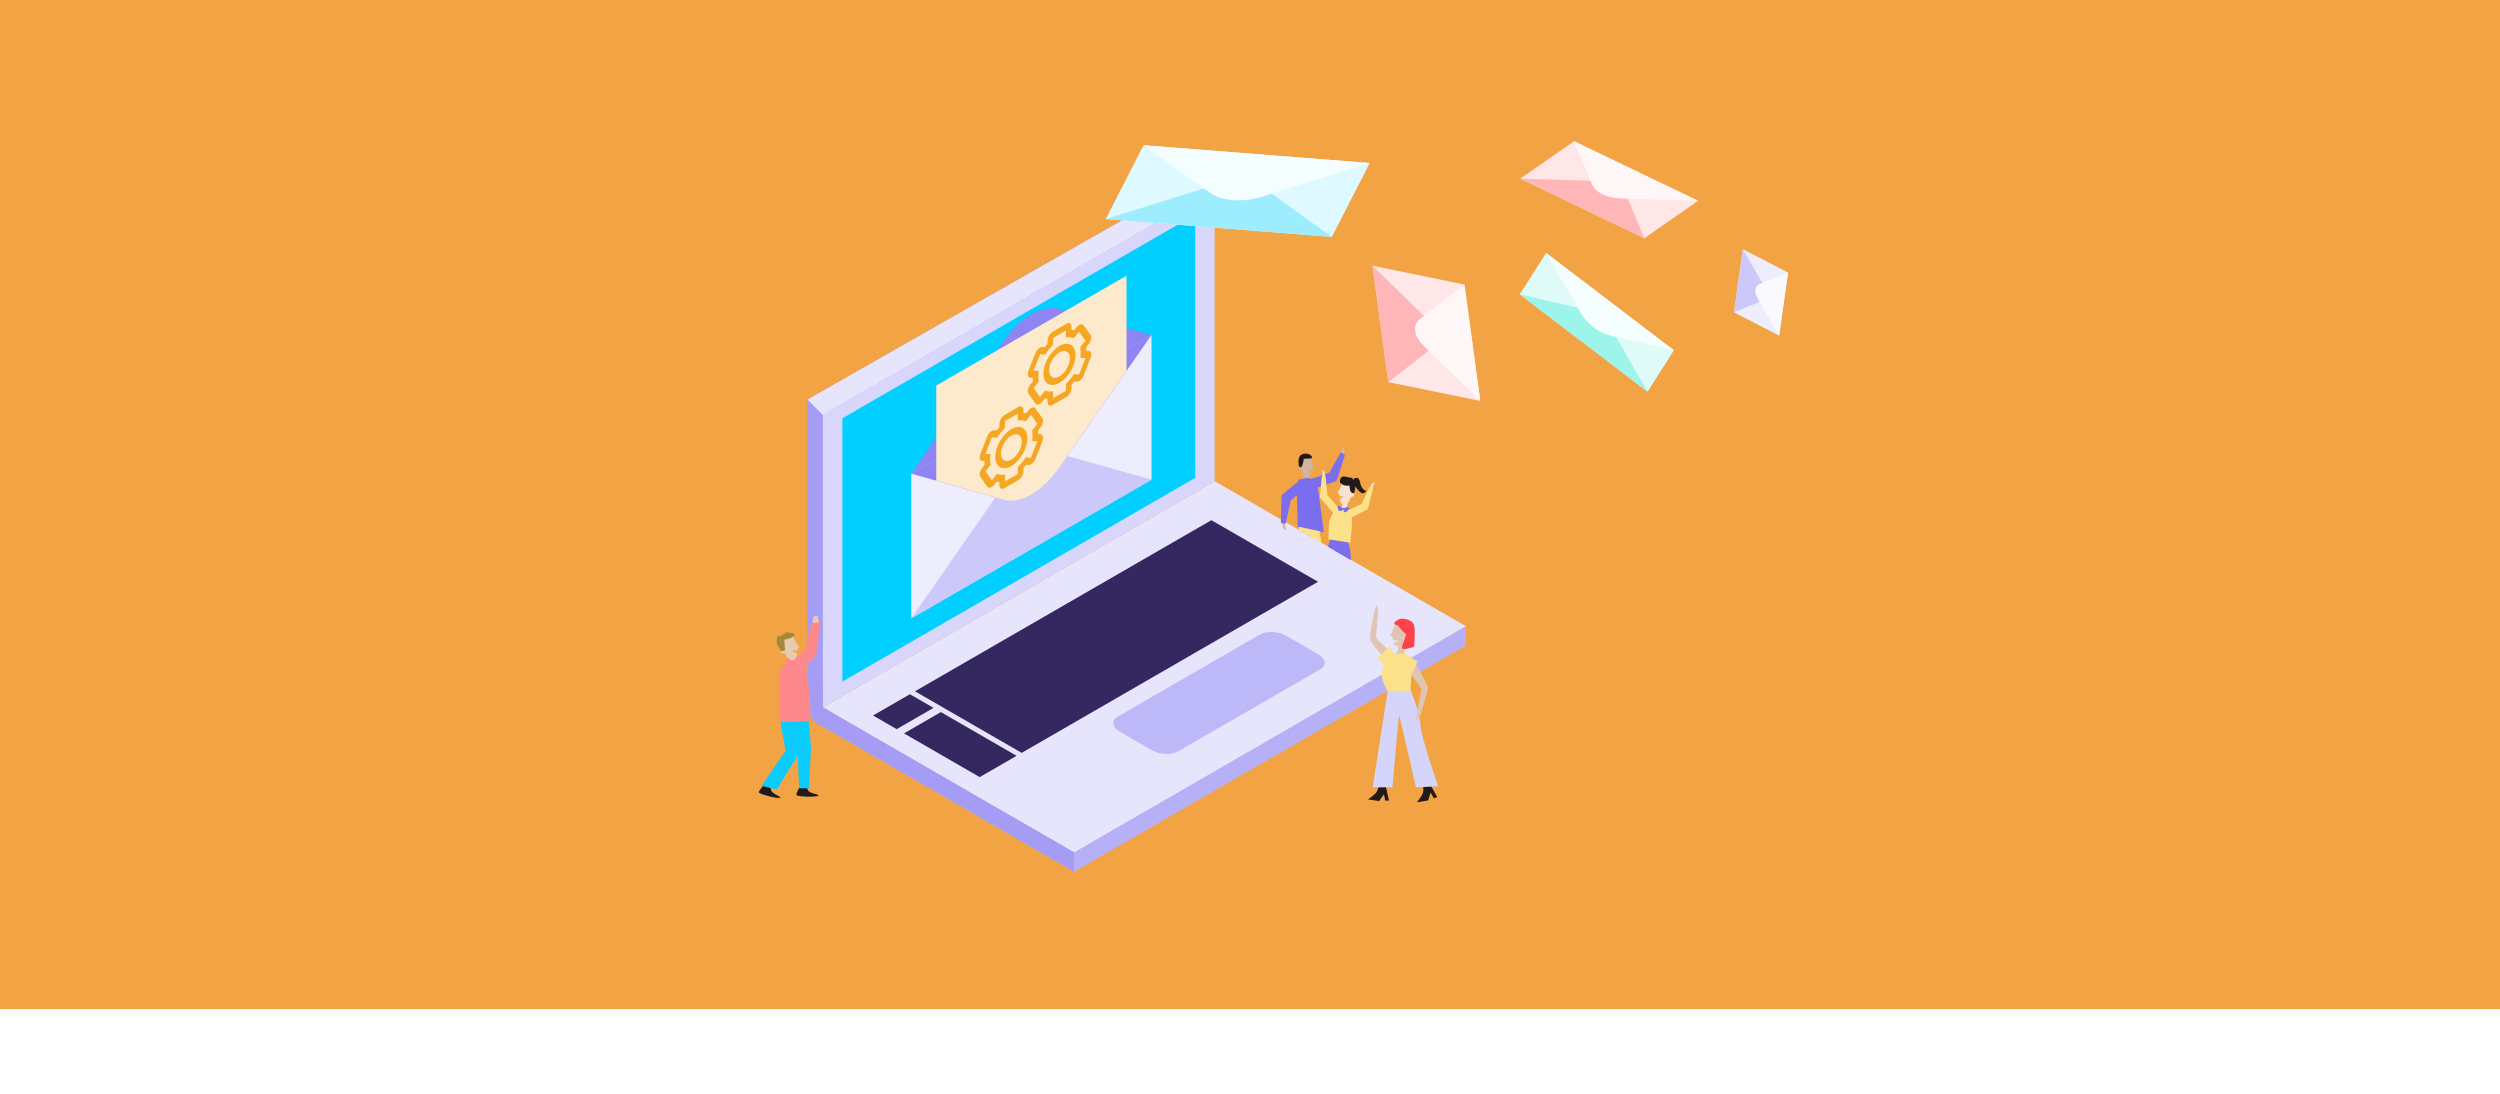 <svg xmlns="http://www.w3.org/2000/svg" id="Capa_1" viewBox="0 0 1090 476.88"><defs><style>      .cls-1 {        fill: #d9d6fb;      }      .cls-2 {        fill: #e7e5fc;      }      .cls-3 {        fill: #352861;      }      .cls-4 {        fill: #fd898c;      }      .cls-5 {        fill: #defbf8;      }      .cls-6 {        fill: #ffb6b8;      }      .cls-7 {        fill: #def9ff;      }      .cls-8 {        fill: #9dedff;      }      .cls-9 {        fill: #ccc8f9;      }      .cls-10 {        fill: #e8cab0;      }      .cls-11 {        fill: #0bccfd;      }      .cls-12 {        fill: #f4fdff;      }      .cls-13 {        fill: #f4fefd;      }      .cls-14 {        fill: #d5d4fa;      }      .cls-15 {        fill: #eeedfd;      }      .cls-16 {        fill: #fd4348;      }      .cls-17 {        fill: #cfb59d;      }      .cls-18 {        fill: #f2a343;      }      .cls-19 {        fill: #8f85f2;      }      .cls-20 {        fill: #7a6eee;      }      .cls-21 {        fill: #00cfff;      }      .cls-22 {        fill: #fce18b;      }      .cls-23 {        fill: #21191a;      }      .cls-24 {        fill: #9df4eb;      }      .cls-25 {        fill: #b6b0f7;      }      .cls-26 {        fill: #e0c5b3;      }      .cls-27 {        fill: #f7e2d2;      }      .cls-28 {        fill: #a59df5;      }      .cls-29 {        fill: #a38938;      }      .cls-30 {        fill: #ffe7e7;      }      .cls-31 {        fill: #bdb8f8;      }      .cls-32 {        fill: #f9f9fe;      }      .cls-33 {        fill: #f5a623;      }      .cls-34 {        fill: #fff7f7;      }      .cls-35 {        fill: #fdeacc;      }    </style></defs><rect class="cls-18" width="1090" height="440"></rect><g><g><polygon class="cls-25" points="468.26 380.03 639.08 281.4 529.51 218.14 358.69 316.77 468.26 380.03"></polygon><polygon class="cls-2" points="468.36 371.68 639.18 273.06 529.61 209.8 358.79 308.42 468.36 371.68"></polygon><polygon class="cls-28" points="352.05 301.69 522.87 203.07 519.27 78.96 352.05 174.21 352.05 301.69"></polygon><polygon class="cls-1" points="358.77 308.42 529.59 209.8 529.59 82.32 358.77 180.94 358.77 308.42"></polygon><polygon class="cls-21" points="367.27 297.17 521.1 208.36 521.1 93.56 367.27 182.37 367.27 297.17"></polygon><polygon class="cls-28" points="468.36 371.68 468.26 380.03 358.69 316.77 358.79 308.42 468.36 371.68"></polygon><polygon class="cls-25" points="639.18 273.06 639.08 281.4 468.26 380.03 468.36 371.68 639.18 273.06"></polygon><path class="cls-28" d="M358.69,316.77s-6.64-1.43-6.64-10.83v-4.24s6.74-4.8,6.74-4.8v11.53s2.84,1.64,2.84,1.64l-2.94,6.71Z"></path><polygon class="cls-2" points="358.77 180.94 352.05 174.21 519.27 78.96 529.59 82.32 358.77 180.94"></polygon><g><polygon class="cls-3" points="445.45 328.25 574.66 253.65 528.15 226.8 398.93 301.4 445.45 328.25"></polygon><polygon class="cls-3" points="427.15 338.82 443.23 329.53 410.21 310.47 394.14 319.76 427.15 338.82"></polygon><polygon class="cls-3" points="390.95 317.91 407.02 308.63 396.71 302.68 380.64 311.96 390.95 317.91"></polygon><path class="cls-31" d="M513.59,327.63l62.04-35.82c2.88-1.66,2.52-4.57-.81-6.49l-14.22-8.21c-3.33-1.92-8.37-2.13-11.25-.47l-62.04,35.82c-2.88,1.66-2.52,4.57.81,6.49l14.22,8.21c3.33,1.92,8.37,2.13,11.25.47Z"></path></g></g><g><path class="cls-23" d="M623.46,341.92l3.21,5.63-1.55.52-1.35-2.51-1.09,3.44-4.92.78s2.75-3.3,2.78-4.8.03-3.28.03-3.28l2.9.22Z"></path><path class="cls-23" d="M604.19,342.73l1.4,6.32-1.64.03-.55-2.8-2.06,2.97-4.93-.71s3.6-2.33,4.08-3.76,1-3.12,1-3.12l2.7,1.07Z"></path><path class="cls-14" d="M614.91,300.52s4.31,10.74,4.42,15.59,7.73,26.75,7.73,26.75l-9.71.4s-6.35-27.87-7.31-31.4c-.28.26-2.93,31.42-2.93,31.42l-8.62-.02,6.84-43.95,9.57,1.21Z"></path><path class="cls-26" d="M604.14,287.39s-6.54-6.97-6.78-8.38,1.83-14.68,2.95-15.11c1.5.62-.83,13.03-.21,14.19.61,1.16,5.87,5.87,6.65,6.14s-2.6,3.16-2.6,3.16Z"></path><path class="cls-26" d="M609.82,280.55s-.15,4.06-1.58,4.59l3.96-.15.85-5.04-3.23.6Z"></path><path class="cls-26" d="M614.16,272.75c-1.45-.39-4.89-1.74-6.03-.33,0,0-.74,1.9-1.14,3.01-.4,1.11-.98,1.86-.98,1.86l.9.15.46,1.55,2.57.59-2.2.65.34,1.13s2.54.69,4.68-.28c2.14-.97,2.85-7.94,1.4-8.33Z"></path><path class="cls-22" d="M612.2,284.98s2.98,1.07,3.29,2.66c.31,1.59-.58,13.6-.58,13.6l-10.08.03s-2.91-5.6-2.39-7.94c.52-2.34.14-4.61,5.8-8.19l3.96-.15Z"></path><path class="cls-26" d="M617.05,288.88s5.37,9.51,5.44,10.93c.07,1.42-3.53,14.36-4.69,14.67-1.42-.79,2.34-12.85,1.86-14.07s-4.96-7.5-5.7-7.86,3.08-3.67,3.08-3.67Z"></path><polygon class="cls-22" points="618.01 288.42 615.09 294.64 609.67 290.64 612.23 284.7 618.01 288.42"></polygon><polygon class="cls-22" points="608.85 286.33 605.56 281.72 600.76 287.12 605.35 291.14 608.85 286.33"></polygon><path class="cls-16" d="M609.39,272.64s2.26,2.9,3.32,3.54-2.08,5.72-1.29,6.56,5.14-.77,5.14-.77c0,0,.86-8.37-.42-10.23s-5.22-2.48-6.46-1.65-3.16,1.92-.29,2.55Z"></path></g><g><path class="cls-4" d="M342.99,286.8l-.54,2.77,6.25-.36s.9-2.36-5.71-2.4Z"></path><g><path class="cls-10" d="M354.77,271.85c-.67-.23-.5-3.34.86-3.44,1.52-.12,1.12,1.98,1.42,3.52"></path><path class="cls-4" d="M357.72,271.25l-4.07.43-2.76,11.69-8.44,6.64c-.95.74-1.03,2.22-.18,3.3.85,1.08,3.4,3.59,4.35,2.85l8.59-9.87c.57-.45.82-1.15.75-1.88l1.76-13.16Z"></path><path class="cls-10" d="M345.25,283.66l2.51-.06c0-.08,0-.15,0-.23,0-1.22.8-1.51.8-1.51,0,0-.64-.47-1.34-1.47s-1.49-2.97-1.49-2.97l-4.56.81s.54,4.71.21,4.88c-.33.17-1.2-.13-.97,1.18.16.91,1.67.4,1.67.4,0,0,1.64,3.72,3.68,3.07,1.34-.43,1.79-1.67,1.93-2.81l-2.44-1.3Z"></path><path class="cls-23" d="M349.29,342.1s-2.4,3.83-2.01,4.55,8.51,1.03,9.53.24c1.02-.78-6.11-.56-4.68-4.27"></path><path class="cls-23" d="M333.84,341.47s-3.19,3.2-2.97,3.99,8.07,2.89,9.24,2.36-5.84-1.91-3.62-5.21"></path><polygon class="cls-11" points="352.07 307.12 353.59 325.62 352.75 343.69 348.42 343.69 347.42 320.73 345.09 306.98 352.07 307.12"></polygon><path class="cls-11" d="M340.23,314.11c-.26-2.68.01-4.53,1.94-6.73,1.72-1.96,5.26-.99,5.8,1.55.41,1.93,1.9,14.74.09,19.43l-1.17,2.84s-.09.13-.26.36c-.16.33-.34.58-.54.73-1.68,2.29-5.78,9.55-7.35,11.91-.12.06-6.7-1.53-6.7-1.53,2.66-3.88,8.61-12.84,10.45-15.22-.08-.5-.14-.96-.21-1.36-.57-3.53-1.71-8.43-2.06-11.98Z"></path><path class="cls-4" d="M352.37,297.98c-.23-1.1-.39-2.21-.39-3.34,0-3.4-2.76-6.16-6.16-6.16s-6.16,2.76-6.16,6.16l.4,20.19s12.5-.26,12.6-.34c1.52-1.16.16-14.37-.29-16.51Z"></path><path class="cls-29" d="M341.98,278.9s2.16-.39,2.93-.77,1.93-1.16,1.39-1.7-3.48-.77-3.48-.77l-2.63,1.78s-1-.7-1.31.31-.46,3.09.15,3.71,1.54,2.55,1.54,2.55l1.7-.46-.31-4.63Z"></path></g></g><g><path class="cls-17" d="M584.87,197.9c.05-.76.03-1.58.16-2.32.12-.69.53-1.31.94-.35.2.47.06,1.21.09,1.73.03.58.12,1.11-.13,1.65"></path><path class="cls-20" d="M577.2,232.04l-2.21-16.61c-.31-4.11-2.7-7.27-5.34-7.05h0c-2.64.22-4.54,3.73-4.23,7.84l.39,13.57,11.4,2.26Z"></path><path class="cls-17" d="M572.29,202.38c-.36-1.24-.66-4.02-.49-2.72l-3.61.28s-.59,3.42-.88,3.49-.89-.39-.98.81c-.06.83,1.19.73,1.19.73,0,0,.5,3.62,2.19,3.52,1.07-.07,1.65-.99,2-1.93-.59-.61-1.48-1.79-1.45-1.79.3.28,1.23.5,1.79.62.02-.1.04-.19.06-.28.24-1.07.91-1.14.91-1.14,0,0-.42-.54-.73-1.59Z"></path><path class="cls-20" d="M586.42,198.34l-1.86-1.16-4.95,8.88-7.95,2.79c-.89.31-1.32,1.52-.95,2.7.37,1.18,1.39,1.88,2.28,1.57l9.13-3.2c.53-.19.9-.7,1.03-1.32l3.27-10.25Z"></path><path class="cls-20" d="M566.21,208.99l-.36,1.91,3.78-.17s.57-1.62-3.41-1.74Z"></path><path class="cls-23" d="M567.07,203.78c.41-.1.65-.59.8-1.03.3-.88.5-1.81.58-2.75,1.09,0,2.18-.06,3.26-.15.08,0,.17-.02.23-.07.13-.11.11-.34.05-.51-.17-.51-.58-.87-1.01-1.11-.89-.49-1.94-.51-2.89-.21-.42.13-.83.33-1.15.66-.72.74-.85,1.97-.79,3.07.04.82,0,1.53.6,1.99"></path><polygon class="cls-22" points="575.33 231.61 576.18 236.78 566.26 230.85 566.38 229.68 575.33 231.61"></polygon><path class="cls-17" d="M560.05,227.79c.16.74.41,1.51.49,2.26.08.69-.14,1.43-.8.68-.32-.37-.39-1.12-.57-1.6-.19-.54-.42-1.01-.33-1.61"></path><path class="cls-20" d="M558.46,227.94l2.08.43,2.24-10.23,6.77-5.54c.76-.62.83-1.92.15-2.91-.67-.98-1.84-1.28-2.6-.66l-7.77,6.37c-.45.37-.66.99-.61,1.63l-.27,10.91Z"></path></g><g><path class="cls-22" d="M583.57,220.67s-3.69,4.13-4.01,6.76-.14,5.32-.42,6.75c-.87,2.57,9.59,2.43,9.59,2.43,0,0,2.06-14.59-.96-15.06,0,0-2.45,1.17-4.19-.88Z"></path><g><path class="cls-27" d="M587.65,218.64s-.7,2.66.12,3.25c0,0-3,.51-3.83-.38.04-.43,1.93-1.05,1.76-2.35-.02.05,1.95-.53,1.95-.53Z"></path><path class="cls-27" d="M584.15,213.18c.52-1.03.86-2.41.86-2.41l3.9.63s.33,2.82.63,2.96,1.01.11.92,1.4c-.06.9-1.62,1.15-1.62,1.15,0,0-1.1,3.77-2.88,3.32-1.14-.29-1.61-1.39-1.84-2.47.72-.53,1.86-1.61,1.83-1.62-.36.24-1.39.29-2.01.29,0-.11-.02-.22-.02-.31-.09-1.19-.8-1.4-.8-1.4,0,0,.5-.51,1.02-1.55Z"></path><path class="cls-27" d="M577.34,207.7s.05-.05.07-.09c.1-.21.46-1.03.18-1.65-.16-.37-.45-.73-.69-1-.15-.17-.4-.03-.39.21l.17,2.56c.01.2.21.31.36.2l.3-.24Z"></path><path class="cls-22" d="M576.35,207.36l1.6-.02.75,8.37,4.58,5.37c.51.6.45,1.64-.15,2.31-.6.67-1.5.73-2.01.12l-5.26-6.17c-.31-.36-.41-.87-.31-1.37l.8-8.61Z"></path><path class="cls-27" d="M597.66,212.74s-.03-.07-.04-.11c-.03-.24-.09-1.15.37-1.61.27-.27.66-.48.97-.62.2-.09.38.15.29.36l-.99,2.3c-.08.18-.3.2-.4.03l-.2-.35Z"></path><path class="cls-22" d="M598.68,212.85l-1.48-.71-3.44,7.43-6,3c-.67.34-.95,1.32-.62,2.2.33.88,1.15,1.32,1.82.98l6.89-3.44c.4-.2.66-.63.74-1.14l2.08-8.32Z"></path><path class="cls-20" d="M587.74,236.47s1.11,2.02,1.27,7.77c-.04.07-10.02-5.86-10.02-5.86l.96-3.12,7.79,1.21Z"></path><path class="cls-20" d="M583.26,220.71s-.28,1.39.61,1.98,1.76-.73,1.76-.73c0,0,0,1.24.81,1.35s2.06-1.69,2.06-1.69l-1.02-.6-1.78.57-1.9-1.19-.54.31Z"></path><path class="cls-23" d="M584.2,210.2s1.07,2,4.16,1.49c0,0,.09,2.41.81,2.97s1.38.69,1.53-.84c.16-1.53.82-4.76-.24-4.21s-.12-1.45-1.45-1.32-4.79-2.2-4.81,1.9Z"></path><path class="cls-23" d="M589.5,210.1s.42-1.8,2.06-1.73c.89.04,1.19.99,1.38,1.84.33,1.48,1.12,3.63,2.7,3.74.05,0-.24.48-.26.5-.63.79-1.52.74-2.26.18-.64-.47-1.14-1.17-1.66-1.79-.71-.83-1.39-1.71-2.04-2.6"></path></g></g><g><polygon class="cls-7" points="498.6 63.32 597.21 71.09 580.7 103.29 482.09 95.52 498.6 63.32"></polygon><path class="cls-8" d="M580.7,103.29l-28.86-20.65c-5.22-3.73-14.29-4.45-22.78-1.79l-46.97,14.67,98.62,7.77Z"></path><path class="cls-12" d="M498.6,63.32l28.86,20.65c5.22,3.73,14.29,4.45,22.78,1.79l46.97-14.67-98.62-7.77Z"></path></g><g><polygon class="cls-30" points="638.5 124.07 645.39 174.82 605.3 166.6 598.41 115.84 638.5 124.07"></polygon><path class="cls-6" d="M605.3,166.6l19.33-15.01c3.49-2.71,2.86-7.38-1.59-11.73l-24.63-24.02,6.89,50.76Z"></path><path class="cls-34" d="M638.5,124.07l-19.33,15.01c-3.49,2.71-2.86,7.38,1.59,11.73l24.63,24.02-6.89-50.76Z"></path></g><g><polygon class="cls-15" points="779.59 118.84 775.71 146.34 756.01 136.15 759.89 108.65 779.59 118.84"></polygon><path class="cls-9" d="M756.01,136.15l12.3-4.98c2.22-.9,2.58-3.43.9-6.35l-9.31-16.16-3.88,27.5Z"></path><path class="cls-32" d="M779.59,118.84l-12.3,4.98c-2.22.9-2.58,3.43-.9,6.35l9.31,16.16,3.88-27.5Z"></path></g><g><polygon class="cls-5" points="674.1 110.29 729.82 152.74 718.35 170.78 662.63 128.33 674.1 110.29"></polygon><path class="cls-24" d="M718.35,170.78l-15.14-26.21c-2.74-4.74-7.86-8.64-12.87-9.81l-27.71-6.43,55.72,42.45Z"></path><path class="cls-13" d="M674.1,110.29l15.14,26.21c2.74,4.74,7.86,8.64,12.87,9.81l27.71,6.43-55.72-42.45Z"></path></g><g><polygon class="cls-30" points="686.28 61.57 740.38 87.57 716.93 103.87 662.82 77.87 686.28 61.57"></polygon><path class="cls-6" d="M716.93,103.87l-7.94-18.94c-1.44-3.42-6.41-5.82-12.5-6.01l-33.66-1.06,54.1,26Z"></path><path class="cls-34" d="M686.28,61.57l7.94,18.94c1.44,3.42,6.41,5.82,12.5,6.01l33.66,1.06-54.1-26Z"></path></g><g><polygon class="cls-15" points="397.32 206.52 502.06 146.05 502.06 209.12 397.32 269.59 397.32 206.52"></polygon><path class="cls-19" d="M502.06,146.05l-10.89,15.64-29.38,42.19c-7.28,10.45-16.92,16.02-24.2,13.97l-29.38-8.27-10.89-3.07,104.74-60.47Z"></path><path class="cls-19" d="M502.06,146.05l-40.27-11.33c-7.28-2.05-16.92,3.52-24.2,13.97l-40.27,57.83,104.74-60.47Z"></path><path class="cls-9" d="M502.06,209.12l-40.27-11.33c-7.28-2.05-16.92,3.52-24.2,13.97l-40.27,57.83,104.74-60.47Z"></path><path class="cls-35" d="M491.17,120.2v41.48s-29.38,42.19-29.38,42.19c-7.28,10.45-16.92,16.02-24.2,13.97l-29.38-8.27v-41.48s82.96-47.9,82.96-47.9Z"></path><g><path class="cls-33" d="M454.49,182.35l-3.02-4.26c-.61-.86-1.97-.49-3.02.82l-1.06,1.32c-.39-.07-.79-.1-1.2-.1v-1.41c0-1.4-.99-1.97-2.21-1.26l-6.04,3.49c-1.22.7-2.21,2.42-2.21,3.82v1.41c-.41.48-.82.98-1.2,1.49l-1.06-.09c-1.06-.09-2.41,1.11-3.02,2.67l-3.02,7.74c-.61,1.56-.25,2.91.81,3l1.06.09c-.01.27-.02.54-.02.81,0,.27,0,.53.02.79l-1.06,1.32c-1.06,1.31-1.42,3.08-.81,3.94l3.02,4.26c.61.86,1.97.49,3.02-.82l1.06-1.32c.39.07.79.1,1.2.1v1.41c0,1.4.99,1.97,2.21,1.26l6.04-3.49c1.22-.7,2.21-2.42,2.21-3.82v-1.41c.41-.48.82-.98,1.2-1.49l1.06.09c1.06.09,2.41-1.11,3.02-2.67l3.02-7.74c.61-1.56.25-2.91-.81-3l-1.06-.09c.01-.27.02-.54.02-.81,0-.27,0-.53-.02-.79l1.06-1.32c1.06-1.31,1.42-3.08.81-3.94ZM450.12,188.47c.05.43.08.88.08,1.34,0,.46-.03.94-.08,1.43l-.1.99,2.25.19-2.79,7.15-2.25-.19-.65.94c-.64.93-1.34,1.8-2.08,2.58l-.75.79v2.98s-5.58,3.22-5.58,3.22v-2.98s-.75.08-.75.08c-.74.07-1.44.01-2.08-.18l-.65-.2-2.25,2.79-2.79-3.93,2.25-2.79-.1-.87c-.05-.43-.08-.88-.08-1.34s.03-.94.08-1.43l.1-.99-2.25-.19,2.79-7.15,2.25.19.65-.94c.64-.93,1.34-1.8,2.08-2.58l.75-.79v-2.98s5.58-3.22,5.58-3.22v2.98s.75-.08.75-.08c.74-.07,1.44-.01,2.08.18l.65.2,2.25-2.79,2.79,3.93-2.25,2.79.1.87Z"></path><path class="cls-33" d="M440.95,187.11c-3.86,2.23-7,7.64-7,12.07,0,4.43,3.14,6.22,7,3.99,3.86-2.23,7-7.64,7-12.07,0-4.43-3.14-6.22-7-3.99ZM440.95,200.37c-2.51,1.45-4.55.28-4.55-2.6,0-2.88,2.04-6.4,4.55-7.85s4.55-.28,4.55,2.6c0,2.88-2.04,6.4-4.55,7.85Z"></path><path class="cls-33" d="M474.67,153.01l-1.06-.09c.01-.27.02-.54.02-.81,0-.27,0-.53-.02-.79l1.06-1.32c1.06-1.31,1.42-3.08.81-3.94l-3.02-4.26c-.61-.86-1.97-.49-3.02.82l-1.06,1.32c-.39-.07-.79-.1-1.2-.1v-1.41c0-1.4-.99-1.97-2.21-1.26l-6.04,3.49c-1.22.7-2.21,2.42-2.21,3.82v1.41c-.41.48-.82.98-1.2,1.49l-1.06-.09c-1.06-.09-2.41,1.11-3.02,2.67l-3.02,7.74c-.61,1.56-.25,2.91.81,3l1.06.09c-.01.27-.02.54-.02.81,0,.27,0,.53.02.79l-1.06,1.32c-1.06,1.31-1.42,3.08-.81,3.94l3.02,4.26c.61.86,1.97.49,3.02-.82l1.06-1.32c.39.07.79.1,1.2.1v1.41c0,1.4.99,1.97,2.21,1.26l6.04-3.49c1.22-.7,2.21-2.42,2.21-3.82v-1.41c.41-.48.82-.98,1.2-1.49l1.06.09c1.06.09,2.41-1.11,3.02-2.67l3.02-7.74c.61-1.56.25-2.91-.81-3ZM471.11,152.19c.05.43.08.88.08,1.34,0,.46-.03.94-.08,1.43l-.1.99,2.25.19-2.79,7.15-2.25-.19-.65.94c-.64.93-1.34,1.8-2.08,2.58l-.75.79v2.98s-5.58,3.22-5.58,3.22v-2.98s-.75.08-.75.08c-.74.07-1.44.01-2.08-.18l-.65-.2-2.25,2.79-2.79-3.93,2.25-2.79-.1-.87c-.05-.43-.08-.88-.08-1.34s.03-.94.08-1.43l.1-.99-2.25-.19,2.79-7.15,2.25.19.65-.94c.64-.93,1.34-1.8,2.08-2.58l.75-.79v-2.98s5.58-3.22,5.58-3.22v2.98s.75-.08.75-.08c.74-.07,1.44-.01,2.08.18l.65.2,2.25-2.79,2.79,3.93-2.25,2.79.1.87Z"></path><path class="cls-33" d="M461.94,150.83c-3.86,2.23-7,7.64-7,12.07s3.14,6.22,7,3.99,7-7.64,7-12.07-3.14-6.22-7-3.99ZM461.94,164.09c-2.51,1.45-4.55.28-4.55-2.6,0-2.88,2.04-6.4,4.55-7.85s4.55-.28,4.55,2.6-2.04,6.4-4.55,7.85Z"></path></g></g></g></svg>